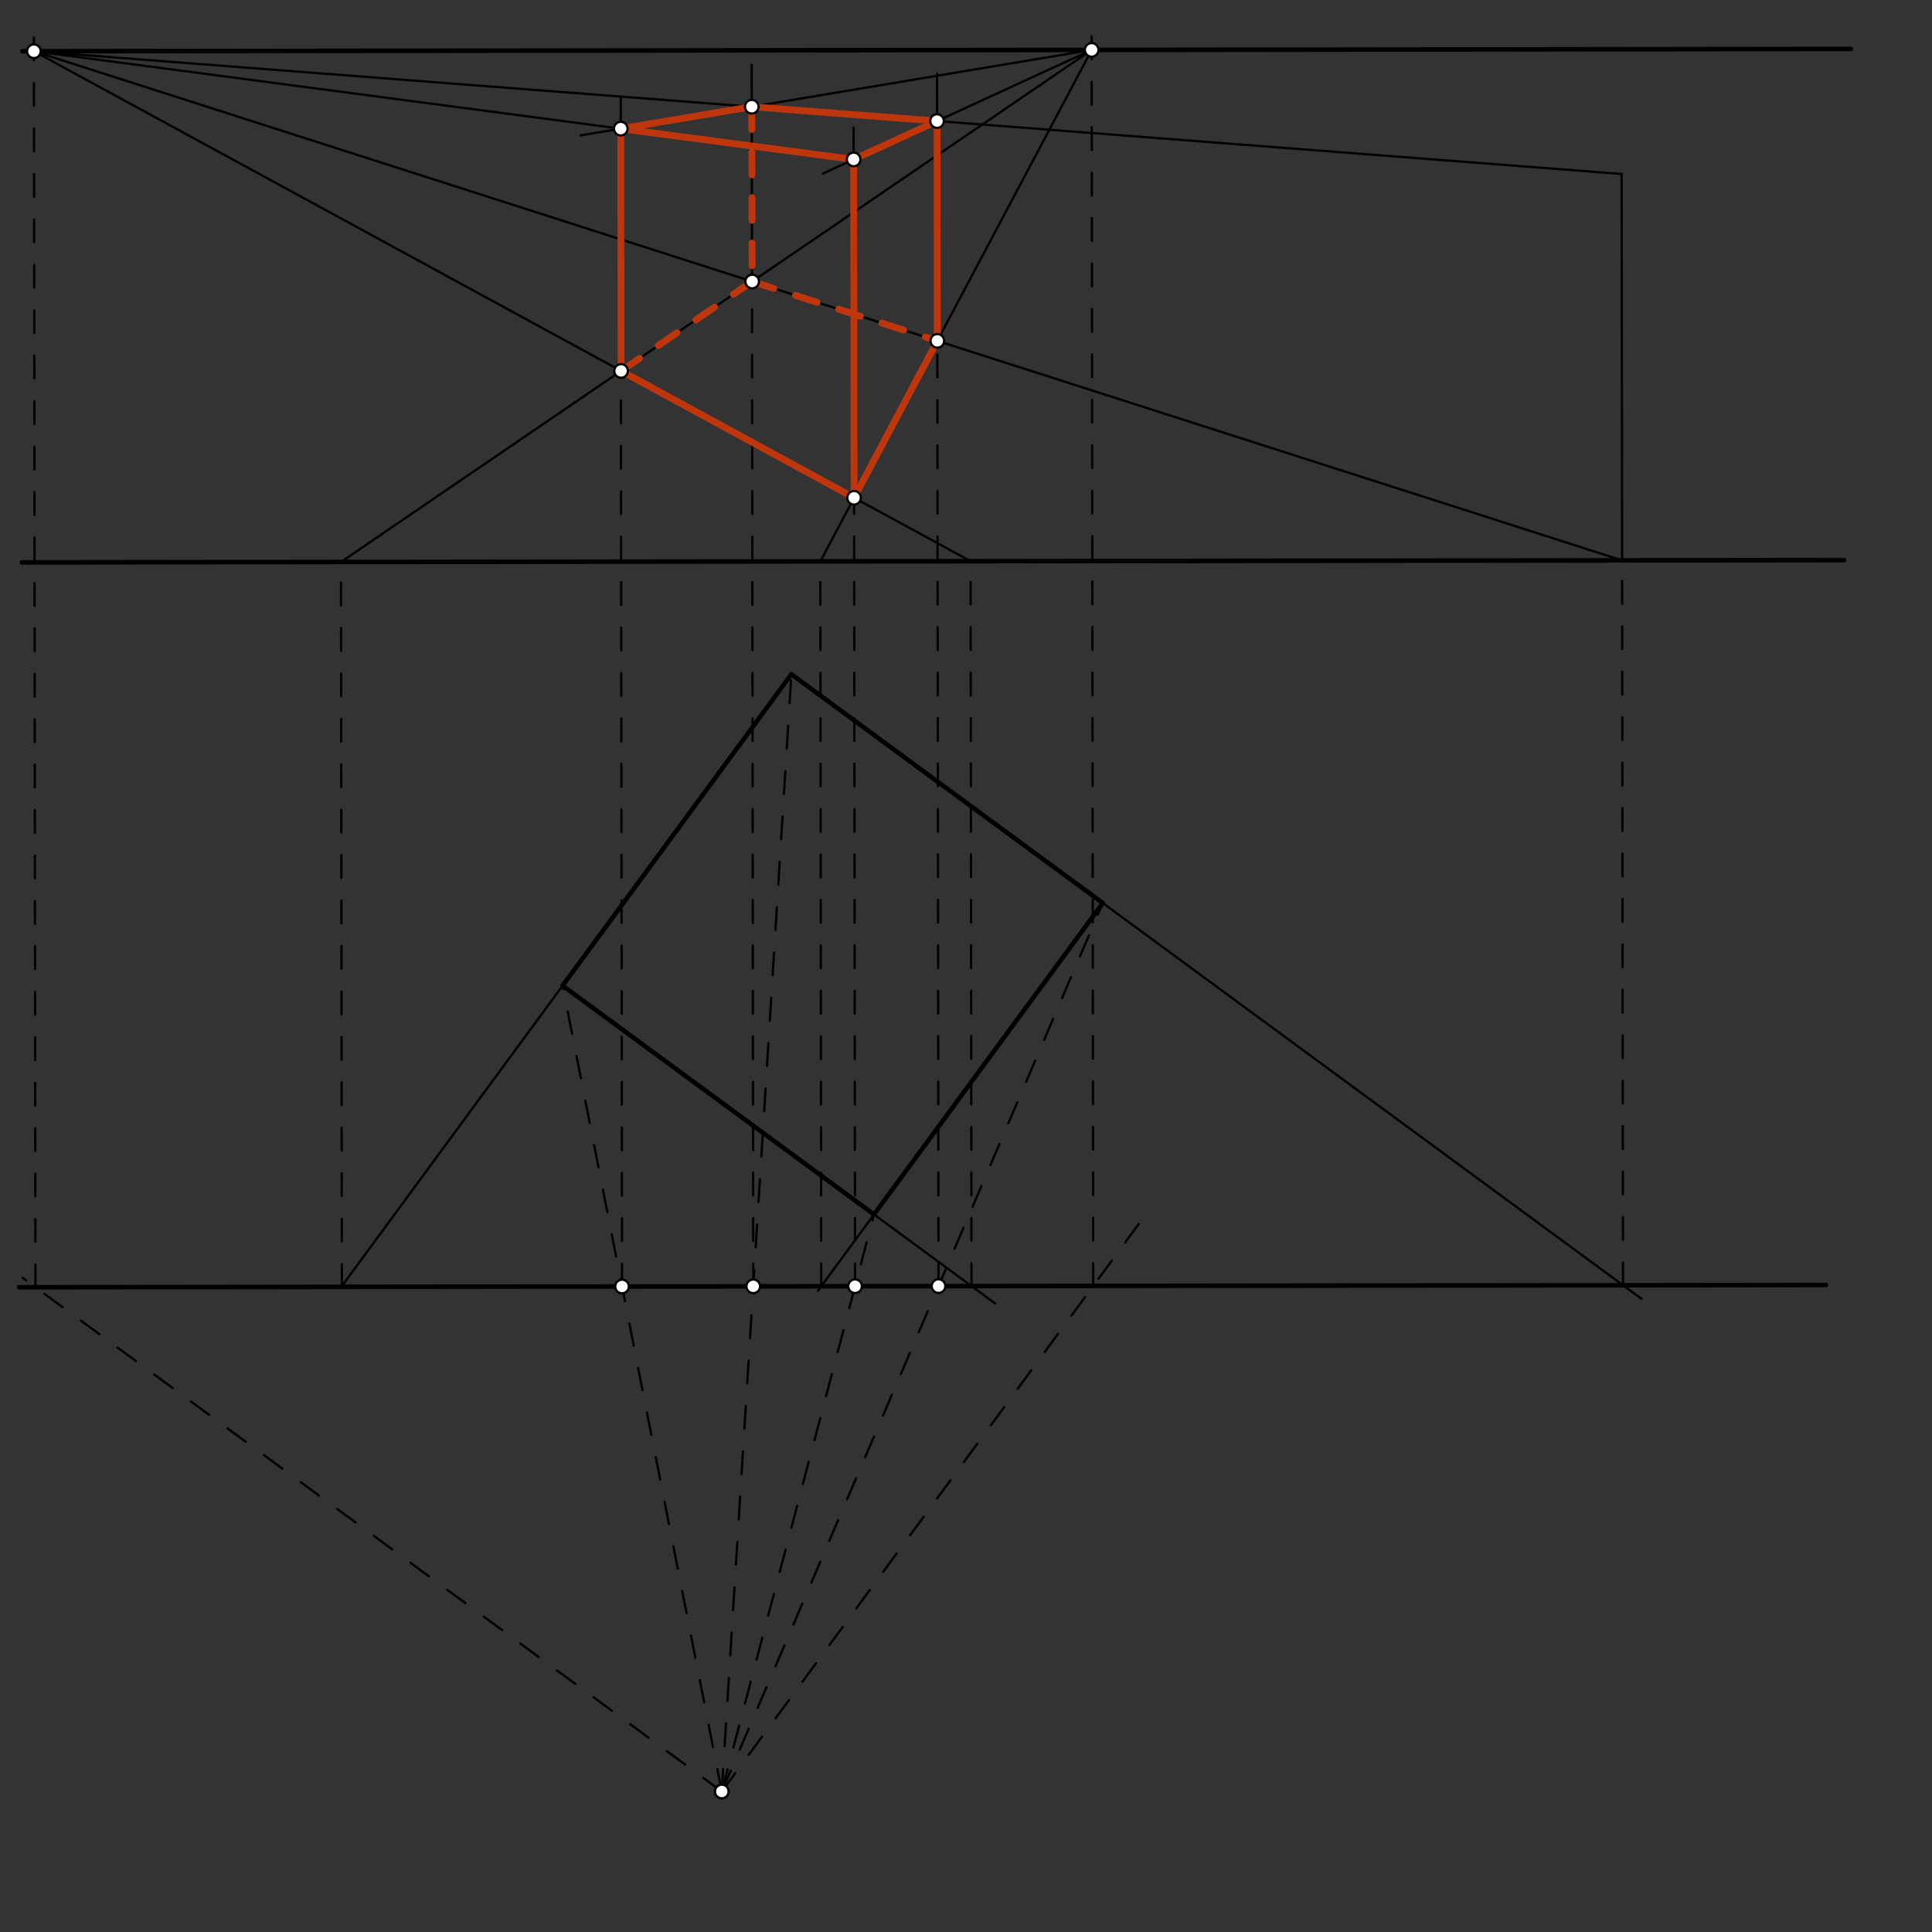 <svg xmlns="http://www.w3.org/2000/svg" class="svg--1it" height="100%" preserveAspectRatio="xMidYMid meet" viewBox="0 0 850.394 850.394" width="100%"><rect x="0" y="0" width="850.394" height="850.394" fill="#333333" stroke="none"/><defs><marker id="marker-arrow" markerHeight="16" markerUnits="userSpaceOnUse" markerWidth="24" orient="auto-start-reverse" refX="24" refY="4" viewBox="0 0 24 8"><path d="M 0 0 L 24 4 L 0 8 z" stroke="inherit"></path></marker></defs><g class="aux-layer--1FB"></g><g class="main-layer--3Vd"><g class="element--2qn"><line stroke="#000000" stroke-dasharray="none" stroke-linecap="round" stroke-width="2" x1="18.703" x2="814.703" y1="22.547" y2="21.547"></line></g><g class="element--2qn"><line stroke="#000000" stroke-dasharray="none" stroke-linecap="round" stroke-width="2" x1="9.703" x2="811.696" y1="247.546" y2="246.538"></line></g><g class="element--2qn"><line stroke="#000000" stroke-dasharray="none" stroke-linecap="round" stroke-width="2" x1="384.703" x2="247.64" y1="534.547" y2="433.847"></line></g><g class="element--2qn"><line stroke="#000000" stroke-dasharray="none" stroke-linecap="round" stroke-width="2" x1="53.703" x2="803.698" y1="566.547" y2="565.605"></line></g><g class="element--2qn"><line stroke="#000000" stroke-dasharray="none" stroke-linecap="round" stroke-width="2" x1="384.703" x2="485.403" y1="534.547" y2="397.484"></line></g><g class="element--2qn"><line stroke="#000000" stroke-dasharray="none" stroke-linecap="round" stroke-width="2" x1="485.403" x2="348.339" y1="397.484" y2="296.784"></line></g><g class="element--2qn"><line stroke="#000000" stroke-dasharray="none" stroke-linecap="round" stroke-width="2" x1="348.339" x2="247.64" y1="296.784" y2="433.847"></line></g><g class="element--2qn"><line stroke="#000000" stroke-dasharray="none" stroke-linecap="round" stroke-width="2" x1="53.703" x2="8.428" y1="566.547" y2="566.604"></line></g><g class="element--2qn"><line stroke="#000000" stroke-dasharray="none" stroke-linecap="round" stroke-width="2" x1="18.703" x2="9.848" y1="22.547" y2="22.558"></line></g><g class="element--2qn"><line stroke="#000000" stroke-dasharray="10" stroke-linecap="round" stroke-width="1" x1="317.703" x2="503.32" y1="788.547" y2="535.901"></line></g><g class="element--2qn"><line stroke="#000000" stroke-dasharray="10" stroke-linecap="round" stroke-width="1" x1="317.703" x2="9.985" y1="788.547" y2="562.468"></line></g><g class="element--2qn"><line stroke="#000000" stroke-dasharray="10" stroke-linecap="round" stroke-width="1" x1="15.602" x2="14.904" y1="566.595" y2="11.576"></line></g><g class="element--2qn"><line stroke="#000000" stroke-dasharray="10" stroke-linecap="round" stroke-width="1" x1="481.2" x2="480.503" y1="566.01" y2="11.575"></line></g><g class="element--2qn"><line stroke="#000000" stroke-dasharray="10" stroke-linecap="round" stroke-width="1" x1="317.703" x2="247.64" y1="788.547" y2="433.847"></line></g><g class="element--2qn"><line stroke="#000000" stroke-dasharray="10" stroke-linecap="round" stroke-width="1" x1="317.703" x2="384.703" y1="788.547" y2="534.547"></line></g><g class="element--2qn"><line stroke="#000000" stroke-dasharray="10" stroke-linecap="round" stroke-width="1" x1="317.703" x2="485.403" y1="788.547" y2="397.484"></line></g><g class="element--2qn"><line stroke="#000000" stroke-dasharray="10" stroke-linecap="round" stroke-width="1" x1="317.703" x2="348.339" y1="788.547" y2="296.784"></line></g><g class="element--2qn"><line stroke="#000000" stroke-dasharray="10" stroke-linecap="round" stroke-width="1" x1="273.797" x2="273.159" y1="566.27" y2="58.579"></line></g><g class="element--2qn"><line stroke="#000000" stroke-dasharray="10" stroke-linecap="round" stroke-width="1" x1="331.555" x2="330.912" y1="566.198" y2="54.523"></line></g><g class="element--2qn"><line stroke="#000000" stroke-dasharray="10" stroke-linecap="round" stroke-width="1" x1="376.369" x2="375.721" y1="566.142" y2="50.577"></line></g><g class="element--2qn"><line stroke="#000000" stroke-dasharray="10" stroke-linecap="round" stroke-width="1" x1="413.097" x2="412.453" y1="566.095" y2="53.572"></line></g><g class="element--2qn"><line stroke="#000000" stroke-dasharray="none" stroke-linecap="round" stroke-width="1" x1="247.64" x2="150.485" y1="433.847" y2="566.086"></line></g><g class="element--2qn"><line stroke="#000000" stroke-dasharray="none" stroke-linecap="round" stroke-width="1" x1="485.403" x2="722.583" y1="397.484" y2="571.738"></line></g><g class="element--2qn"><line stroke="#000000" stroke-dasharray="none" stroke-linecap="round" stroke-width="1" x1="384.703" x2="438.127" y1="534.547" y2="573.797"></line></g><g class="element--2qn"><line stroke="#000000" stroke-dasharray="none" stroke-linecap="round" stroke-width="1" x1="384.703" x2="359.995" y1="534.547" y2="568.178"></line></g><g class="element--2qn"><line stroke="#000000" stroke-dasharray="10" stroke-linecap="round" stroke-width="1" x1="96.706" x2="150.485" y1="566.493" y2="566.425"></line></g><g class="element--2qn"><line stroke="#000000" stroke-dasharray="10" stroke-linecap="round" stroke-width="1" x1="150.485" x2="150.085" y1="566.425" y2="247.369"></line></g><g class="element--2qn"><line stroke="#000000" stroke-dasharray="10" stroke-linecap="round" stroke-width="1" x1="361.477" x2="361.076" y1="566.16" y2="247.104"></line></g><g class="element--2qn"><line stroke="#000000" stroke-dasharray="10" stroke-linecap="round" stroke-width="1" x1="427.619" x2="427.218" y1="566.077" y2="247.021"></line></g><g class="element--2qn"><line stroke="#000000" stroke-dasharray="10" stroke-linecap="round" stroke-width="1" x1="714.387" x2="713.986" y1="565.717" y2="246.661"></line></g><g class="element--2qn"><line stroke="#000000" stroke-dasharray="none" stroke-linecap="round" stroke-width="1" x1="480.516" x2="150.085" y1="21.967" y2="247.369"></line></g><g class="element--2qn"><line stroke="#000000" stroke-dasharray="none" stroke-linecap="round" stroke-width="1" x1="480.516" x2="361.076" y1="21.967" y2="247.104"></line></g><g class="element--2qn"><line stroke="#000000" stroke-dasharray="none" stroke-linecap="round" stroke-width="1" x1="14.918" x2="427.218" y1="22.552" y2="247.021"></line></g><g class="element--2qn"><line stroke="#000000" stroke-dasharray="none" stroke-linecap="round" stroke-width="1" x1="14.918" x2="713.986" y1="22.552" y2="246.661"></line></g><g class="element--2qn"><line stroke="#000000" stroke-dasharray="none" stroke-linecap="round" stroke-width="1" x1="713.986" x2="713.773" y1="246.661" y2="76.582"></line></g><g class="element--2qn"><line stroke="#000000" stroke-dasharray="none" stroke-linecap="round" stroke-width="1" x1="14.918" x2="713.773" y1="22.552" y2="76.582"></line></g><g class="element--2qn"><line stroke="#000000" stroke-dasharray="none" stroke-linecap="round" stroke-width="1" x1="412.472" x2="412.427" y1="68.383" y2="32.554"></line></g><g class="element--2qn"><line stroke="#000000" stroke-dasharray="none" stroke-linecap="round" stroke-width="1" x1="330.912" x2="330.88" y1="54.523" y2="28.552"></line></g><g class="element--2qn"><line stroke="#000000" stroke-dasharray="none" stroke-linecap="round" stroke-width="1" x1="480.516" x2="412.453" y1="21.967" y2="53.286"></line></g><g class="element--2qn"><line stroke="#000000" stroke-dasharray="none" stroke-linecap="round" stroke-width="1" x1="480.516" x2="330.903" y1="21.967" y2="46.981"></line></g><g class="element--2qn"><line stroke="#000000" stroke-dasharray="none" stroke-linecap="round" stroke-width="1" x1="412.453" x2="362.249" y1="53.286" y2="76.387"></line></g><g class="element--2qn"><line stroke="#000000" stroke-dasharray="none" stroke-linecap="round" stroke-width="1" x1="330.903" x2="255.536" y1="46.981" y2="59.582"></line></g><g class="element--2qn"><line stroke="#000000" stroke-dasharray="none" stroke-linecap="round" stroke-width="1" x1="273.378" x2="273.226" y1="163.265" y2="42.522"></line></g><g class="element--2qn"><line stroke="#000000" stroke-dasharray="none" stroke-linecap="round" stroke-width="1" x1="14.918" x2="375.746" y1="22.552" y2="70.177"></line></g><g class="element--2qn"><line stroke="#BF360C" stroke-dasharray="none" stroke-linecap="round" stroke-width="3" x1="375.933" x2="375.746" y1="219.1" y2="70.177"></line></g><g class="element--2qn"><line stroke="#BF360C" stroke-dasharray="none" stroke-linecap="round" stroke-width="3" x1="375.746" x2="273.244" y1="70.177" y2="56.648"></line></g><g class="element--2qn"><line stroke="#BF360C" stroke-dasharray="none" stroke-linecap="round" stroke-width="3" x1="273.244" x2="273.378" y1="56.648" y2="163.265"></line></g><g class="element--2qn"><line stroke="#BF360C" stroke-dasharray="none" stroke-linecap="round" stroke-width="3" x1="273.378" x2="375.933" y1="163.265" y2="219.1"></line></g><g class="element--2qn"><line stroke="#BF360C" stroke-dasharray="none" stroke-linecap="round" stroke-width="3" x1="375.933" x2="412.574" y1="219.1" y2="150.033"></line></g><g class="element--2qn"><line stroke="#BF360C" stroke-dasharray="none" stroke-linecap="round" stroke-width="3" x1="412.574" x2="412.453" y1="150.033" y2="53.286"></line></g><g class="element--2qn"><line stroke="#BF360C" stroke-dasharray="none" stroke-linecap="round" stroke-width="3" x1="412.453" x2="375.746" y1="53.286" y2="70.177"></line></g><g class="element--2qn"><line stroke="#BF360C" stroke-dasharray="none" stroke-linecap="round" stroke-width="3" x1="273.244" x2="330.903" y1="56.648" y2="46.981"></line></g><g class="element--2qn"><line stroke="#BF360C" stroke-dasharray="none" stroke-linecap="round" stroke-width="3" x1="330.903" x2="412.453" y1="46.981" y2="53.286"></line></g><g class="element--2qn"><line stroke="#BF360C" stroke-dasharray="10" stroke-linecap="round" stroke-width="3" x1="330.903" x2="331.076" y1="46.981" y2="123.907"></line></g><g class="element--2qn"><line stroke="#BF360C" stroke-dasharray="10" stroke-linecap="round" stroke-width="3" x1="331.076" x2="273.378" y1="123.907" y2="163.265"></line></g><g class="element--2qn"><line stroke="#BF360C" stroke-dasharray="10" stroke-linecap="round" stroke-width="3" x1="331.076" x2="412.574" y1="123.907" y2="150.033"></line></g><g class="element--2qn"><circle cx="317.703" cy="788.547" r="3" stroke="#000000" stroke-width="1" fill="#ffffff"></circle>}</g><g class="element--2qn"><circle cx="14.918" cy="22.552" r="3" stroke="#000000" stroke-width="1" fill="#ffffff"></circle>}</g><g class="element--2qn"><circle cx="480.516" cy="21.967" r="3" stroke="#000000" stroke-width="1" fill="#ffffff"></circle>}</g><g class="element--2qn"><circle cx="317.703" cy="788.547" r="3" stroke="#000000" stroke-width="1" fill="#ffffff"></circle>}</g><g class="element--2qn"><circle cx="273.797" cy="566.27" r="3" stroke="#000000" stroke-width="1" fill="#ffffff"></circle>}</g><g class="element--2qn"><circle cx="331.555" cy="566.198" r="3" stroke="#000000" stroke-width="1" fill="#ffffff"></circle>}</g><g class="element--2qn"><circle cx="376.369" cy="566.142" r="3" stroke="#000000" stroke-width="1" fill="#ffffff"></circle>}</g><g class="element--2qn"><circle cx="413.097" cy="566.095" r="3" stroke="#000000" stroke-width="1" fill="#ffffff"></circle>}</g><g class="element--2qn"><circle cx="273.378" cy="163.265" r="3" stroke="#000000" stroke-width="1" fill="#ffffff"></circle>}</g><g class="element--2qn"><circle cx="375.933" cy="219.1" r="3" stroke="#000000" stroke-width="1" fill="#ffffff"></circle>}</g><g class="element--2qn"><circle cx="412.574" cy="150.033" r="3" stroke="#000000" stroke-width="1" fill="#ffffff"></circle>}</g><g class="element--2qn"><circle cx="331.076" cy="123.907" r="3" stroke="#000000" stroke-width="1" fill="#ffffff"></circle>}</g><g class="element--2qn"><circle cx="412.453" cy="53.286" r="3" stroke="#000000" stroke-width="1" fill="#ffffff"></circle>}</g><g class="element--2qn"><circle cx="330.903" cy="46.981" r="3" stroke="#000000" stroke-width="1" fill="#ffffff"></circle>}</g><g class="element--2qn"><circle cx="273.244" cy="56.622" r="3" stroke="#000000" stroke-width="1" fill="#ffffff"></circle>}</g><g class="element--2qn"><circle cx="375.746" cy="70.177" r="3" stroke="#000000" stroke-width="1" fill="#ffffff"></circle>}</g></g><g class="snaps-layer--2PT"></g><g class="temp-layer--rAP"></g></svg>